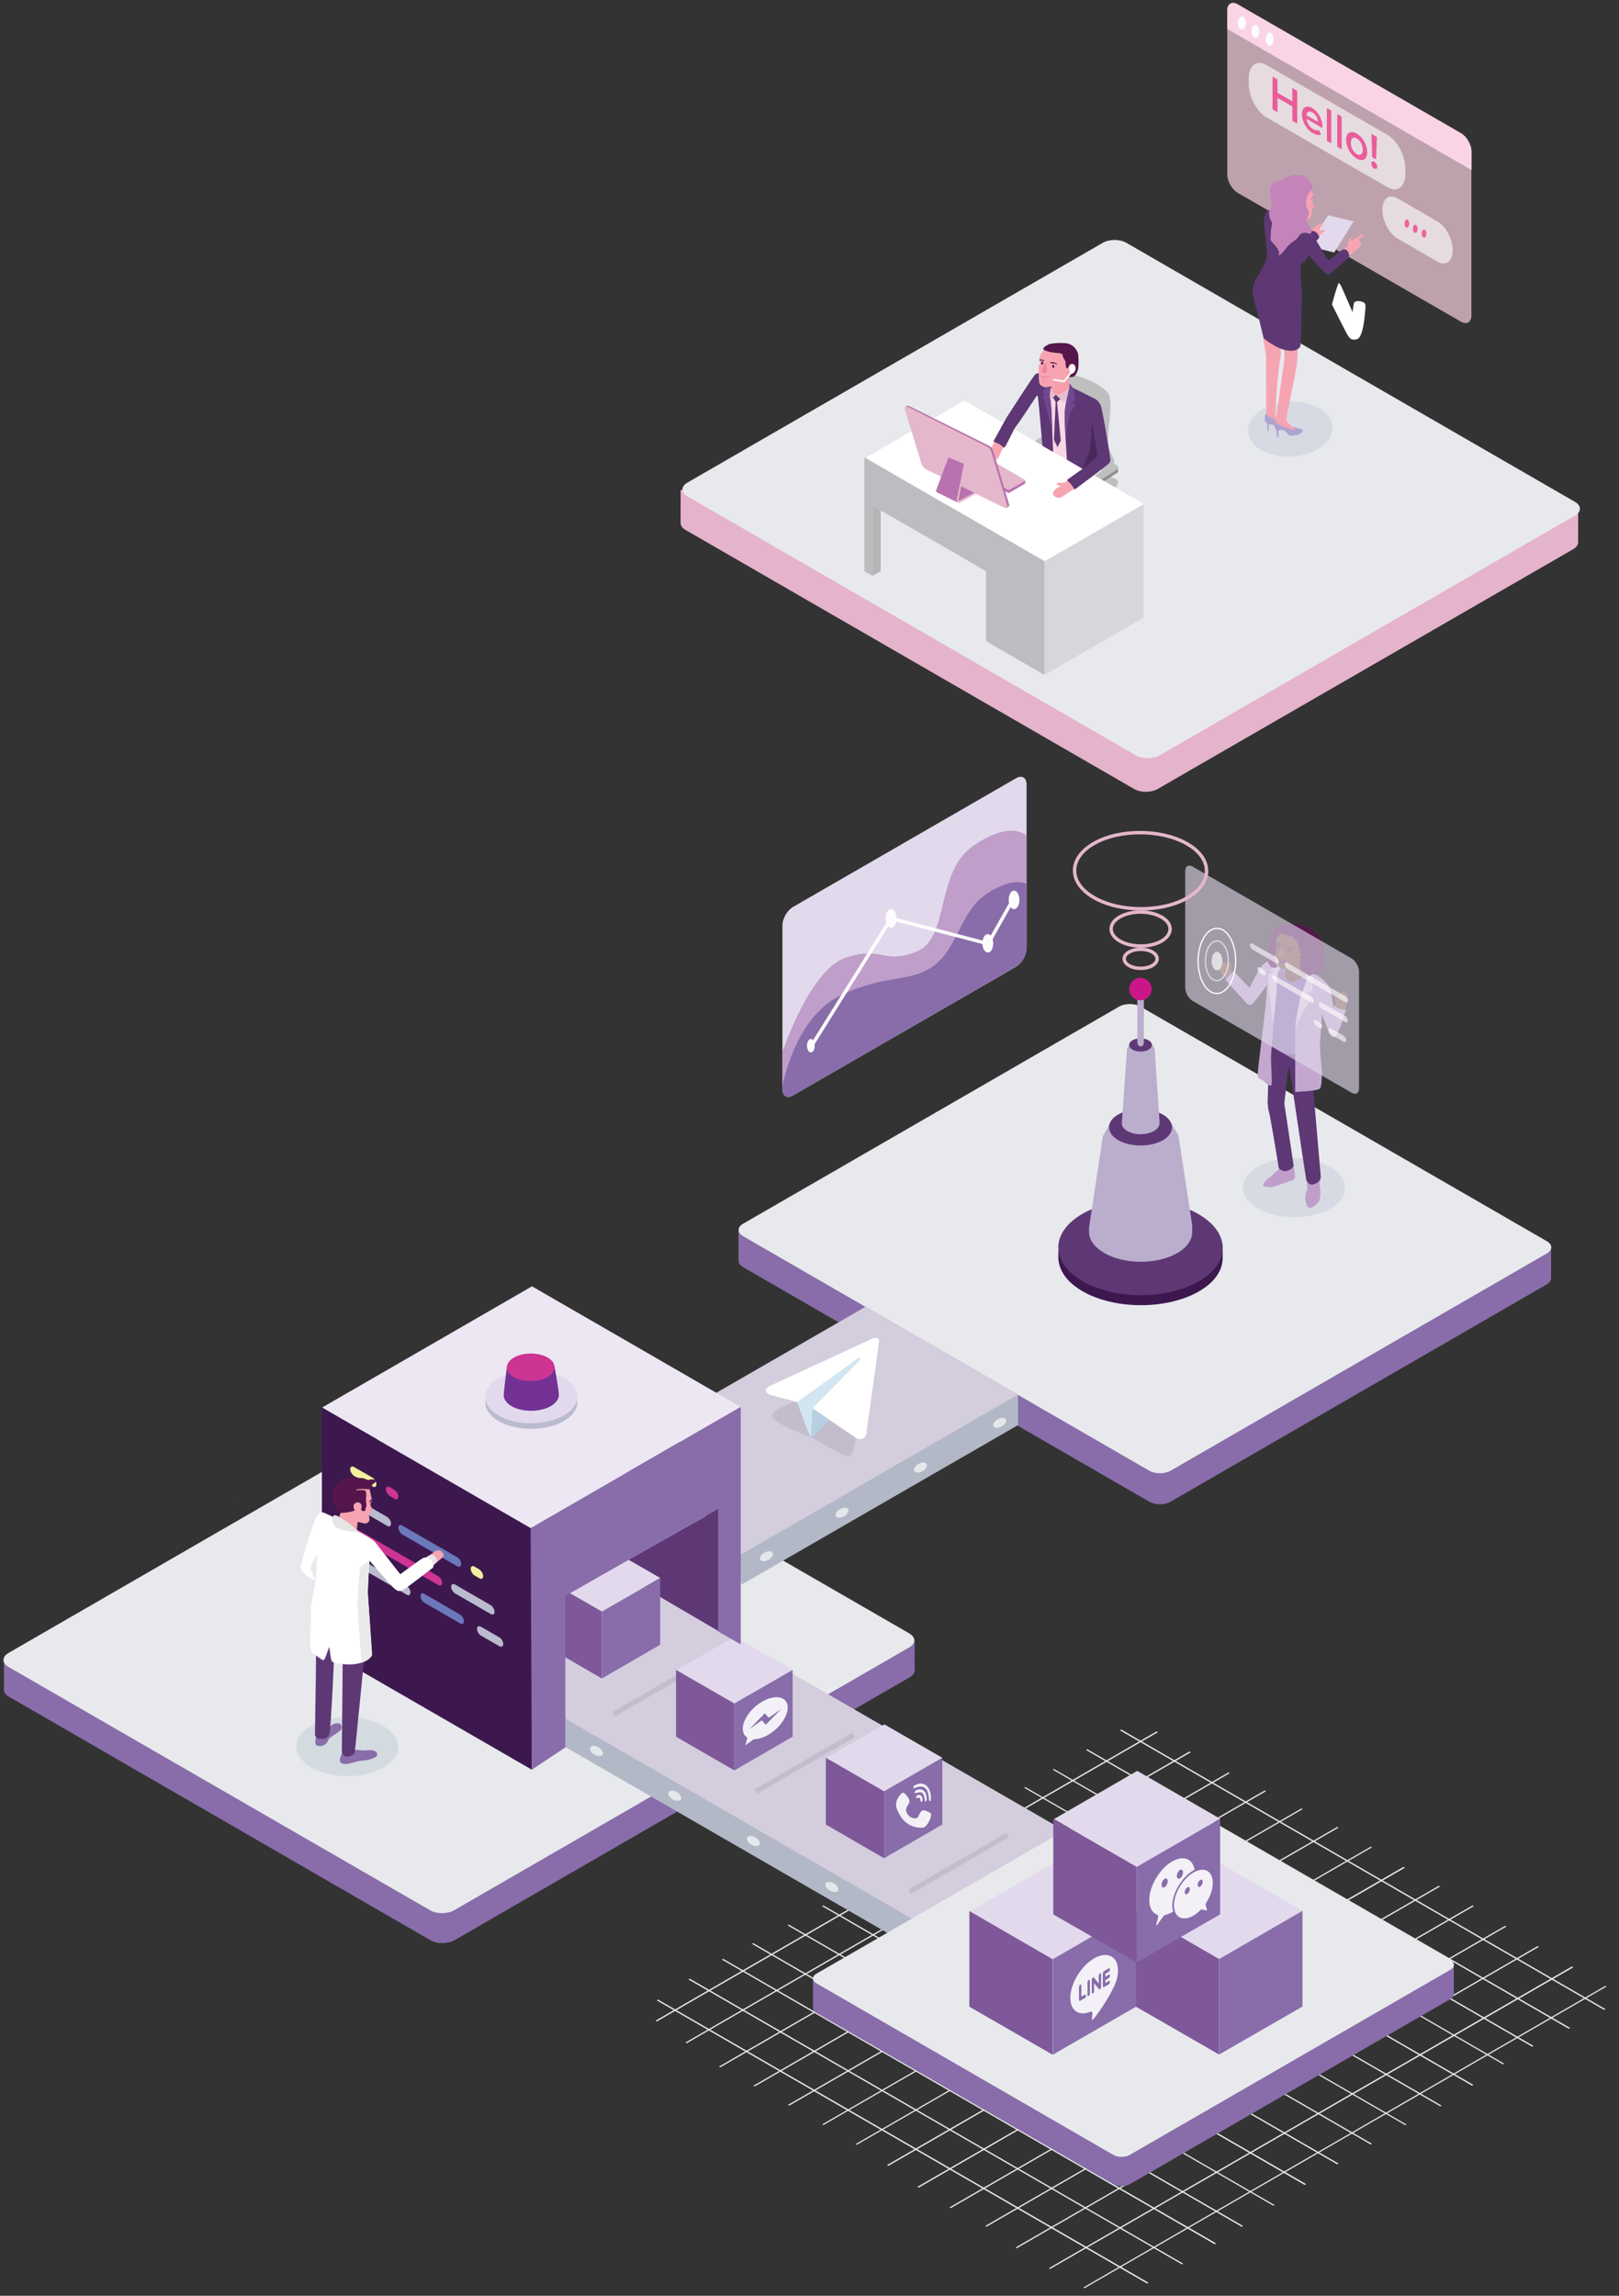 <svg xmlns="http://www.w3.org/2000/svg" viewBox="0 0 951 1348.4"><rect x="0" y="0" width="951" height="1348.4" fill="#333333" stroke="none"/><style>.st0{fill:#eaeaea}.st1{fill:#886daa}.st2{fill:#e8e9ec}.st3{fill:#b3b8c6}.st4{fill:#d4cddd}.st5{fill:#e4e8eb}.st6{opacity:.9}.st7{fill:#c2bccc}.st8{fill:#fff}.st9{fill:#d2e5f0}.st10{fill:#b6cfe3}.st11{fill:#5e3775}.st12{fill:#e2daec}.st13{fill:#7e5899}.st14{fill:none;stroke:#c2bccc;stroke-width:3;stroke-miterlimit:10}.st15{fill:#babbce}.st16{opacity:.9;fill:#fff}.st17{fill:#ede7f3}.st18{fill:#3c184f}.st19{fill:#733293}.st20{fill:#ce3493}.st21{fill:#6b78ba}.st22{fill:#f1f09c}.st23{fill:#d3dbe0}.st24{fill:#f598ab}.st25{fill:#f6a4b1}.st26{fill:#e5e5e5}.st27{fill:#69205d}.st28{fill:#54164b}.st29{fill:#d7dae2}.st30{fill:#bf9eca}.st31{fill:#7c523b}.st32{fill:#c4a7cf}.st33{fill:#e6d3e7}.st34{fill:#754e38}.st35{fill:#8c624c}.st36{fill:#692f63}.st37{opacity:.63;fill:#e2daec}.st38{opacity:.68;fill:#fdfdfe}.st39{opacity:.64}.st39,.st40{fill:none;stroke:#fdfdfe;stroke-width:.75;stroke-miterlimit:10}.st41{opacity:.59}.st42{fill:#baaecc}.st43{fill:#cb1689}.st44{fill:none;stroke:#e5b7cc;stroke-width:2;stroke-miterlimit:10}.st45{fill:#fdfdfe}.st46{fill:none;stroke:#fdfdfe;stroke-width:2;stroke-miterlimit:10}.st47{fill:#e5b3cc}.st48{opacity:.69}.st49{fill:#fad4e5}.st50{opacity:.62;fill:#fff}.st51{fill:#ed237c}.st52{opacity:.65}.st53{fill:#bfbfbf}.st54{fill:#8e8e8e}.st55{fill:#d5d7db}.st56{fill:#bcbdc1}.st57{fill:#b5b5b6}.st58{fill:#fad6e5}.st59{fill:#f69ea8}.st60{fill:#b972b0}.st61{fill:#e5b7cc}.st62{fill:#472a5b}.st63{fill:#f3829b}.st64{fill:#70488f}.st65{fill:#e5bed0}.st66{fill:none;stroke:#fdfdfe;stroke-linecap:round;stroke-miterlimit:10}.st67{fill:#afa3d0}.st68{fill:#c584b9}</style><g id="grid"><path class="st0" d="M721.6 1041l-299.3 172.8c.3.1.5.3.8.4l299.3-172.8c-.3-.2-.6-.3-.8-.4zM742.9 1051.6L442.6 1225c.3.1.5.3.8.4L743.7 1052c-.2-.1-.5-.2-.8-.4zM764.4 1062.2l-301.6 174.1c.3.1.5.3.8.4l301.7-174.2c-.3 0-.6-.2-.9-.3zM785.5 1073L483 1247.7c.2.1.5.3.7.4l302.6-174.7c-.3-.1-.5-.2-.8-.4zM805.2 1084.6l-302.6 174.7c.2.1.5.3.7.4L805.9 1085c-.2-.1-.4-.2-.7-.4zM824.4 1096.5l-303.3 175.1c.2.2.4.3.7.5L825.2 1097c-.3-.2-.5-.3-.8-.5zM845.1 1107.6l-306.2 176.8c.2.2.4.3.7.5L845.9 1108s-.1 0-.1-.1c-.3-.1-.5-.2-.7-.3zM865 1119.1l-307.3 177.4c.3.1.5.3.8.4l307.3-177.4c-.3-.1-.5-.3-.8-.4zM884.1 1131.1l-305.4 176.3c.3.1.5.3.8.4l305.4-176.3c-.3-.1-.6-.3-.8-.4zM903.2 1143l-306.6 177c.2.2.4.3.6.5L904 1143.4c-.3-.1-.5-.2-.8-.4z"/><g><path class="st0" d="M730.2 1307.4l-287.7-166.1c-.3.1-.5.3-.8.4l287.8 166.2c.2-.2.4-.4.7-.5zM748.7 1295.1l-285.3-164.7c-.3.1-.5.3-.8.4L748 1295.5c.2-.1.4-.3.7-.4zM767.2 1282.8l-283.6-163.7c-.2.1-.5.3-.8.4l283.6 163.8c.4-.2.6-.4.8-.5zM786.2 1270.7l-282.8-163.2c-.2.1-.5.3-.7.4l282.8 163.3c.2-.2.5-.3.7-.5zM805.9 1259.1L523 1095.8c-.2.1-.5.3-.7.4l282.8 163.3c.2-.1.5-.2.8-.4zM826.2 1247.8l-283.5-163.7c-.2.1-.5.3-.7.4l283.5 163.7c.2-.1.4-.2.7-.4zM846.8 1236.7l-284-164c-.3.1-.5.3-.8.4l284 164c.2-.1.5-.2.8-.4zM865.4 1224.5l-282.6-163.2c-.2.1-.5.3-.7.4L864.7 1225c.2-.2.5-.3.7-.5zM883.5 1212l-281.2-162.4c-.2.1-.5.3-.7.4l281.2 162.4c.3-.1.5-.3.7-.4z"/></g><g><path class="st0" d="M923.3 1155l-307.2 177.2c.3.1.6.2.8.4l307.2-177.1c-.2-.2-.5-.4-.8-.5zM942.9 1166.4l-306.5 177.1c.2.1.5.3.7.4l306.5-177.1c-.2-.2-.5-.3-.7-.4z"/></g><g><path class="st0" d="M674.6 1340.7l-288.1-166.3c-.2.2-.5.3-.7.5l288 166.3c.3-.2.6-.4.8-.5zM695 1329.5l-289.9-167.4c-.2.2-.5.3-.7.5l289.8 167.3c.3-.1.5-.3.8-.4zM714.3 1317.6l-289.5-167.1c-.3.1-.5.3-.8.4l289.5 167.2c.3-.2.6-.3.8-.5z"/></g><g><path class="st0" d="M900.7 1201.6L619.1 1039c-.2.1-.5.3-.7.4L900 1202.1c.2-.2.5-.3.7-.5zM922.3 1191.1l-283.6-163.7c-.3.1-.5.3-.8.4l283.5 163.7c.4-.1.6-.3.9-.4zM943 1180l-284.4-164.2c-.2.2-.5.3-.7.5l284.4 164.2c.2-.2.4-.3.7-.5z"/></g><path class="st0" d="M679.4 1016.9l-294.3 169.9c.2.2.5.3.7.5l294.3-169.9c-.2-.2-.5-.4-.7-.5zM698.7 1028.7l-296 170.9c.2.2.4.3.6.5l296.1-170.9c-.2-.2-.4-.4-.7-.5z"/></g><g id="platform_2"><path class="st1" d="M252.9 1139.6c3.8 2.2 10.1 2.2 14 0l267.5-154.5c2-1.2 3-2.8 2.9-4.3-.1-1.4 0-18 0-18l-535 11.3s.1 16.8 0 18.2c-.1 1.5.9 3.1 2.9 4.2l247.7 143.1z"/><path class="st2" d="M252.7 1122c3.8 2.2 10.1 2.2 14 0l267.5-154.5c3.8-2.2 3.8-5.9 0-8.1l-247.8-143c-3.8-2.2-10.1-2.2-14 0L4.9 970.9c-3.8 2.2-3.8 5.9 0 8.1l247.8 143z"/></g><g id="Platform_3"><path class="st1" d="M687.6 882c-3.4 2-9 2-12.5 0L436.4 744.2c-1.7-1-2.6-2.3-2.6-3.6V723l477.3 10v17.8c0 1.3-.9 2.6-2.6 3.6L687.6 882z"/><path class="st2" d="M908.6 729L669.9 591.2c-3.4-2-9-2-12.5 0l-221 127.6c-3.4 2-3.4 5.2 0 7.2l238.7 137.8c3.4 2 9 2 12.5 0l221-127.6c3.5-2 3.5-5.2 0-7.2z"/></g><g id="conveyer_belt_2"><path class="st3" d="M426.4 873.1l9.2 57.6L598 837v-18l-89.5-33.7L395 850.8z"/><path class="st4" d="M427.3 870.6l6.8 43.1 164-94.7-89.5-51.6-121.1 69.8z"/><path class="st5" d="M498 888.5c-.9 1.6-3.3 2.9-5.1 2.9-1.9 0-2.7-1.3-1.7-3 .9-1.6 3.3-2.9 5.1-2.9 1.8 0 2.6 1.3 1.7 3zM544.1 862c-.9 1.6-3.3 2.9-5.1 2.9-1.9 0-2.7-1.3-1.7-3 .9-1.6 3.3-2.9 5.1-2.9s2.6 1.3 1.7 3zM590.6 835.7c-.9 1.6-3.3 2.9-5.1 2.9-1.9 0-2.7-1.3-1.7-3 .9-1.6 3.3-2.9 5.1-2.9 1.9 0 2.6 1.3 1.7 3z"/><path class="st7" d="M498 855.4c-3.6-.3-21.1-11.1-21.1-11.1s-24.1-8.3-23.5-13.3c.6-5 49.1-21.3 49.1-21.3s3.3 46.4-4.5 45.7z"/><path class="st8" d="M516.4 787.8l-7.6 54.8s-1.3 3.8-5.5 2.3l-25.9-17.6-9.3-3.8-15.5-4.2s-2.4-.7-2.7-2.5c-.3-1.8 2.5-2.9 2.5-2.9l59-27.2c-.1-.1 4.8-2.5 5 1.1z"/><path class="st9" d="M476.5 843.9s-.7 0-1.8-2.8-6.5-17.6-6.5-17.6l35.1-25.3s2-1.4 2-.1c0 0 .4.2-.7 1.3s-27.1 27.5-27.1 27.5"/><path class="st10" d="M487.3 834l-9.3 9.5s-.7.6-1.6.3l.9-16.7"/></g><g id="Layer_20"><path class="st3" d="M548.8 1144c-3.4 2-9 2-12.5 0L278.6 995.2c-1.7-1-2.6-2.3-2.6-3.6v-13.7l352.4 104.3s-.1 12.3 0 13.5c.1 1.4-.8 2.8-2.6 3.8l-77 44.5z"/><path class="st4" d="M548.8 1127.3c-3.4 2-9 2-12.5 0L278.6 978.5c-3.4-2-3.4-5.2 0-7.2l77-44.5c3.4-2 9-2 12.5 0l257.8 148.8c3.4 2 3.4 5.2 0 7.2l-77.1 44.5z"/><path class="st11" d="M422.2 958.1l.1-72-62.7 35.4z"/><path class="st12" d="M353.6 946.5l34.2-19.7-34-19.6-34.2 19.7z"/><path class="st13" d="M319.3 966l34.2 19.8v-39.3l-34.2-19.7z"/><path class="st1" d="M353.6 946.5l34.2-19.7V966l-34.2 19.8z"/><path class="st14" d="M360.5 1006.8l57.6-33.3"/><path class="st12" d="M519.3 1052.1l34.2-19.7-34-19.6-34.2 19.7z"/><path class="st13" d="M485.1 1071.6l34.2 19.8v-39.3l-34.2-19.7z"/><path class="st1" d="M519.3 1052.1l34.2-19.7v39.2l-34.2 19.8z"/><path class="st12" d="M431.4 1000.5l34.2-19.7-34-19.6-34.2 19.7z"/><path class="st13" d="M397.1 1020l34.2 19.8v-39.3l-34.2-19.7z"/><path class="st1" d="M431.4 1000.5l34.2-19.7v39.2l-34.2 19.8z"/><path class="st14" d="M443.9 1052.2l57.6-33.2M534.3 1111.1l57.5-33.2"/><path class="st5" d="M352.1 1031.4c-1.9 0-4.2-1.3-5.1-3-.9-1.6-.2-3 1.7-3s4.2 1.3 5.1 3c.9 1.7.1 3-1.7 3zM398.1 1057.7c-1.9 0-4.2-1.3-5.1-3-.9-1.6-.2-3 1.7-3s4.2 1.3 5.1 3 .2 3-1.7 3zM444.2 1084.3c-1.9 0-4.2-1.3-5.1-3-.9-1.6-.2-3 1.7-3s4.2 1.3 5.1 3 .2 3-1.7 3zM490.3 1111.3c-1.9 0-4.2-1.3-5.1-3-.9-1.6-.2-3 1.7-3s4.2 1.3 5.1 3c.9 1.6.2 3-1.7 3z"/><g class="st6"><path class="st8" d="M545.4 1064.2c-.6-.3-1.3-.5-2-.8-1.3-.5-2.6.1-3.6 2.7-.6 1.5-1.4 2-2.2 1.9-2.3-.1-4-1.2-5.1-3.6-.5-1.1-.4-2.3.6-3.9.6-.8 1.1-1.8 1.1-2.9-.1-1.4-2.7-4.7-3.7-4.7-.4 0-.9.3-1.3.8-2.4 2.5-3.5 5.8-2.5 8.4 2.9 7.8 8 11.5 15 11.4.4 0 .8-.2 1.1-.2 1.6-.9 3.5-4 4-6.4.6-2.1-.5-2.2-1.4-2.7zm-7.8-14.2c5.1-1.9 7.5 0 8.1 6.5.1.6-.1 1.7.6 1.3.7-.4.5-1.2.5-1.9.1-6.5-4.2-10.1-9.1-7.5-.4.3-1.1.3-1.2 1.5 0 .8.7.3 1.1.1z"/><path class="st8" d="M538.6 1051.3c-.5.2-1.1.3-1.3 1.3-.1 1 .6.5 1.1.4 3.2-.9 4.3 0 4.8 3.9.1.6-.1 1.6.7 1 .6-.5.4-1.1.4-1.6 0-4.1-2.6-6.3-5.7-5z"/><path class="st8" d="M538.9 1054.4c-.3.2-.7.4-.8 1-.2.8.2.8.6.6 1.3-.5 2 .2 2.1 1.8 0 .4.3.7.6.5.5-.3.5-.9.5-1.5 0-1.9-1.6-3.2-3-2.4z"/></g><g id="Facebook_Messenger_1_" class="st6"><path class="st8" d="M452.7 997.3c-7.1 1.9-14.2 8.7-16 15.3-1 3.7 0 6.6 2.3 8l-1.2 4.5 5-3.6c1.1 0 2.3-.1 3.5-.5 7.1-1.9 14.2-8.7 16-15.3 1.8-6.5-2.5-10.3-9.6-8.4zm-2.9 15.7l-2.3-2.6-7.3 5.2 9-9.3 2.4 2.6 7.2-5.1-9 9.2z"/></g></g><g id="Layer_1"><path class="st1" d="M653.9 1282.8c2.7 1.6 7.1 1.6 9.8 0L852 1174.1c1.4-.8 2.1-1.9 2-3-.1-1 0-17.2 0-17.2l-376.5 8.2s.1 16.1 0 17.1c-.1 1.1.6 2.2 2 3l174.4 100.6z"/><path class="st2" d="M653.9 1265.6c2.7 1.6 7.1 1.6 9.8 0L852 1156.9c2.7-1.6 2.7-4.1 0-5.7l-174.3-100.7c-2.7-1.6-7.1-1.6-9.8 0l-188.3 108.7c-2.7 1.6-2.7 4.1 0 5.7l174.3 100.7z"/><path class="st12" d="M716.1 1150.6l49-28.3-48.7-28.1-48.9 28.3z"/><path class="st13" d="M667.1 1178.5l49 28.2v-56.1l-49-28.3z"/><path class="st1" d="M716.1 1150.6l49-28.3v56.2l-49 28.2z"/><path class="st12" d="M618.4 1150.7l48.9-28.3-48.6-28.1-49 28.3z"/><path class="st13" d="M569.4 1178.6l48.9 28.2v-56.1l-48.9-28.3z"/><path class="st1" d="M618.4 1150.7l48.9-28.3v56.2l-48.9 28.2z"/><g><path class="st12" d="M667.7 1096.5l49-28.3-48.7-28.1-48.9 28.3z"/><path class="st13" d="M618.7 1124.4l49 28.2v-56.1l-49-28.3z"/><path class="st1" d="M667.7 1096.5l49-28.3v56.2l-49 28.2z"/></g><path class="st15" d="M138.5 882.3s-.1 0 0 0c-.1-.1-.2 0-.2 0 0 .1 0 .1.2 0-.1.1 0 .1 0 0z"/><path class="st5" d="M453.6 914.1c-.9 1.6-3.3 2.9-5.1 2.9-1.9 0-2.7-1.3-1.7-3 .9-1.6 3.3-2.9 5.1-2.9 1.9.1 2.7 1.4 1.7 3z"/><g class="st6"><path class="st8" d="M656.7 1157.3c0-8.3-6.3-11.5-14-7.1-7.7 4.5-14 14.9-14 23.2 0 7.5 5 10.9 11.7 8.2.5-.1 1.1-.2 1.2.2.1.4.1 1.2 0 1.7 0 0-.2 1.4-.2 1.7-.1.5-.3 2 1.2.3s8.1-11 11-17.2c2.2-4.1 3.1-7.6 3.1-11zm-19.4 16.2l-2.8 1.6c-.4.2-.7 0-.7-.6v-7.4c0-.5.3-1.2.7-1.4.4-.2.7 0 .7.6v6.4l2-1.2c.4-.2.7 0 .7.6.1.6-.2 1.2-.6 1.4zm2.9-2.6c0 .5-.3 1.2-.7 1.4-.4.2-.7 0-.7-.6v-7.4c0-.5.3-1.2.7-1.4.4-.2.7 0 .7.6v7.4zm6.6-3.9c0 .4-.2.9-.5 1.2-.1.1-.2.1-.2.2-.2.1-.4.1-.6-.1l-2.8-3.5v4.6c0 .5-.3 1.2-.7 1.4-.4.2-.7 0-.7-.6v-7.4c0-.4.2-.9.5-1.2.1-.1.2-.1.2-.2.2-.1.4-.1.6.1l2.8 3.5v-4.6c0-.5.3-1.2.7-1.4.4-.2.7 0 .7.6v7.4zm4.5-7.2c.4-.2.7 0 .7.6 0 .5-.3 1.2-.7 1.4l-2 1.2v1.7l2-1.2c.4-.2.7 0 .7.6 0 .5-.3 1.2-.7 1.4l-2.8 1.6c-.4.2-.7 0-.7-.6v-7.4c0-.5.3-1.2.7-1.4l2.8-1.6c.4-.2.7 0 .7.6 0 .5-.3 1.2-.7 1.4l-2 1.2v1.7l2-1.2z"/></g><path class="st16" d="M701.7 1098.1c-1.1-6.4-6.6-8.6-13.2-4.8-7.4 4.3-13.4 14.5-13.4 22.7 0 4.6 1.9 7.7 4.9 8.7.8.3-.2 3.4-.8 5.4-.4 1.2.7.3.7.3s3.6-5.4 4.2-5.6c1.4-.3 2.9-.8 4.4-1.7.2-.1.4-.2.6-.4-.3-1-.5-2.1-.5-3.4 0-7.5 5.6-16.8 12.5-20.8l.6-.3v-.1zm-.7 1.7c-6.3 3.7-11.4 12.3-11.4 19.3s5.1 9.7 11.4 6c1.6-.9 3-2.1 4.4-3.5.3-.3 2.8.4 2.8.4s1.1.5.6-1c-.4-1.2-.8-2.7-.5-3.1 2.5-3.8 4.1-8.1 4.1-12 0-7.1-5.1-9.8-11.4-6.1zm4 8.3c-.8.5-1.5 0-1.5-1.1s.7-2.3 1.5-2.8 1.5 0 1.5 1.1c-.1 1-.7 2.3-1.5 2.8zm-7.6 4.3c-.8.5-1.5 0-1.5-1.1s.7-2.3 1.5-2.8 1.5 0 1.5 1.1-.7 2.4-1.5 2.8zm-4.3-9.2c-1 .6-1.8 0-1.8-1.4s.8-2.9 1.8-3.5c1-.6 1.8 0 1.8 1.4s-.8 2.9-1.8 3.5zm-9 5.2c-1 .6-1.8 0-1.8-1.4s.8-2.9 1.8-3.5c1-.6 1.8 0 1.8 1.4s-.8 2.9-1.8 3.5z"/></g><g id="Cube"><path class="st17" d="M311.7 897.5l123.4-71.2-122.6-70.8-123.3 71.2z"/><path class="st18" d="M189.1 968.2l123.3 71.2V897.9l-123.3-71.2z"/><path class="st1" d="M311.7 897.5l123.4-71.2v139.5l-13.3-7.6v-71.9l-89.7 51v89l-19.7 13.1z"/><path class="st15" d="M292.9 834.7c10.5 6.1 27.7 6 38.3-.1 5.1-2.9 7.7-6.8 7.9-10.6v-2.6l-54-1.4v3.7c-.1 4 2.6 8 7.8 11z"/><path class="st12" d="M292.9 831.4c10.5 6.1 27.7 6 38.3-.1 10.6-6.1 10.6-16 .1-22.1-10.5-6.1-27.7-6-38.3.1-10.6 6.1-10.6 16-.1 22.1z"/><path class="st19" d="M300.5 825.9c6.3 3.6 16.6 3.6 23 0 3.1-1.8 4.7-4.1 4.8-6.5.1-2.5-2.6-16.9-2.6-16.9h-27.9s-1.9 14.4-1.9 16.8v.4c.1 2.3 1.7 4.5 4.6 6.2z"/><path class="st20" d="M301.8 808.8c5.4 3.1 14.4 3.1 19.8 0 5.5-3.2 5.5-8.3.1-11.5-5.4-3.1-14.4-3.1-19.8 0-5.5 3.2-5.6 8.4-.1 11.5z"/><g><path class="st15" d="M241.1 935.3c0-1.4-1-3.1-2.2-3.9l-32.5-18.8c-1.2-.7-2.2-.1-2.2 1.3 0 1.4 1 3.1 2.2 3.9l32.5 18.8c1.1.7 2.2.2 2.2-1.3z"/><path class="st21" d="M270.9 918.6c0-1.4-1-3.1-2.2-3.9L236.2 896c-1.2-.7-2.2-.1-2.2 1.3 0 1.4 1 3.1 2.2 3.9l32.5 18.8c1.2.6 2.2 0 2.2-1.4z"/><path class="st20" d="M259.7 929.7c0-1.4-1-3.2-2.2-3.9l-51.1-29.5c-1.2-.7-2.2-.1-2.2 1.3 0 1.4 1 3.2 2.2 3.9l51.1 29.5c1.2.7 2.2.1 2.2-1.3z"/><path class="st21" d="M272.5 952.2c0-1.4-1-3.1-2.2-3.9l-21.1-12.2c-1.2-.7-2.2-.1-2.2 1.3 0 1.4 1 3.1 2.2 3.9l21.1 12.2c1.2.7 2.2.1 2.2-1.3z"/><path class="st15" d="M229.7 894.9c0-1.4-1-3.1-2.2-3.9l-21.1-12.2c-1.2-.7-2.2-.1-2.2 1.3 0 1.4 1 3.1 2.2 3.9l21.1 12.2c1.2.7 2.2.1 2.2-1.3zM290.5 946.7c0-1.4-1-3.1-2.2-3.9l-21.1-12.2c-1.2-.7-2.2-.1-2.2 1.3 0 1.4 1 3.1 2.2 3.9l21.1 12.2c1.2.7 2.2.1 2.2-1.3zM295.6 965.6c0-1.4-1-3.1-2.2-3.9l-11-6.3c-1.2-.7-2.2-.1-2.2 1.3 0 1.4 1 3.1 2.2 3.9l11 6.3c1.2.7 2.2.1 2.2-1.3z"/><path class="st22" d="M283.8 925.7c0-1.4-1-3.1-2.2-3.9l-2.9-1.7c-1.2-.7-2.2-.1-2.2 1.3 0 1.4 1 3.1 2.2 3.9l2.9 1.7c1.2.7 2.2.1 2.2-1.3zM221.1 871.8c0-1.4-1-3.1-2.2-3.9l-11-6.3c-1.2-.7-2.2-.1-2.2 1.3 0 1.4 1 3.1 2.2 3.9l11 6.3c1.2.7 2.2.1 2.2-1.3z"/><path class="st20" d="M234 879c0-1.4-1-3.1-2.2-3.9l-2.9-1.7c-1.2-.7-2.2-.1-2.2 1.3 0 1.4 1 3.1 2.2 3.9l2.9 1.7c1.2.7 2.2.2 2.2-1.3z"/></g></g><g id="code_man"><path class="st23" d="M225.3 1038.2c-11.6 6.7-30.7 6.7-42.4-.1s-11.8-17.8-.1-24.5c11.6-6.7 30.7-6.7 42.4.1 11.6 6.8 11.7 17.8.1 24.5z"/><path class="st1" d="M185.9 1019.6c.1 0-.4.5-.5 1.3-.2.7-.3 2.6-.1 3.2.2.6.3 1.2 2.1 1.4 1.8.2 3.7-.8 4.5-1.8.8-1 1-2.5 2.2-3.3 1.1-.8 3.9-2.4 4.9-3.3 1-.9 2.3-1.7 1.3-3.9-1-2.2-4.8-.4-4.8-.4l-2.9 1.9-2 5-4.7-.1zM201 1029.3s-1.8 4-1.2 5.3c.6 1.2 1.6 1.5 3.4 1.5 1.8 0 5.8-1.4 7.7-1.8s4.3-.2 6.8-1.1c2.5-.8 4.3-1.6 3.8-3.3s-2.9-2.2-6.2-1.9-4.1-.3-7.2-.2c-3.1.1-2.6 2.2-2.6 2.2"/><path class="st24" d="M214.1 886.1c-.3.7.2 1.2.7 1.3.5.1 2.5.2 3.1.1.6-.2.8-.5.7-1-.1-.4-1.3-3.4-1.7-4.8 0 0-.4-2.8-.8-2.2-.3.5-2 6.6-2 6.6z"/><path class="st25" d="M200.1 888.4l-.9 2.4 10.3 8.3.6-5.2s-.3-.1 1.1.2 2.2.6 3.2.7 2.8-1 2.6-2.5-.3-2.5-.1-2.9.7-1.8.6-3.6c0-1-.3-1.7.2-2.9 0-.6.9-.9.8-1.7s-1.8-8.3-1.8-8.3l-9 .5.1 7.5-1.2 4.8-6.5 2.7z"/><path class="st11" d="M184.4 943.3s.6 4.6 1.2 6-.6 69-.6 69.4c0 .4.4 2.5 3.4 2.6s4.2-.8 5.1-2.8c.9-2 3.2-54.8 3.2-54.8l4.7 1.9s-.6 61.7-.6 62.6c-.1 1.1.8 3.6 3.2 3.5s4.2-1.4 4.4-2.5c.2-1.1 7.4-74.4 7.4-74.4l-31.4-11.5z"/><path class="st25" d="M252.5 913.4s2-1.7 3.3-2.4c1.3-.7 2.3-.6 3.4.1 1.2.7 1.7 2.6 1.1 3.3s-4.3 3.7-4.3 3.7l-3.5-4.7z"/><path class="st26" d="M249.7 915s1.7-1.1 2.4-1.5c.7-.4 2.8-.7 3.8 1 1.1 1.7.8 2.9.4 3.3-.4.4-2.5 2.2-2.5 2.2l-4.1-5z"/><path class="st8" d="M186.3 912.8s-.5 12.9-.7 14.6c-.2 1.8-2.7 13.8-2.9 16.2s-.3 20-.5 22.9c-.1 1.8.7 3.8 1.3 4.3.4.4 3.8 2.7 5.6 4 .7.5 1.4.2 1.7-.6.4-.8 2.6-7 2.6-7s.8 6.1 1.1 7.4.9 1.7 1.9 1.9c2.5.6 7.1 1.5 12 .9s9.4-3.2 9.8-5.3c.4-2-.2-6.8-.2-6.8s-1.8-27-1.9-29c-.2-2 .9-19.7.9-19.7s13.4 15.5 14.4 16.2c1 .7 2.4 2.8 5.7.8s15.8-11.9 16.8-12.5 1.2-2.8-.8-4.8-3.9-1.7-5-1c-1.2.7-13 9.3-13 9.3s-13.5-17.2-14.8-18.9c-1.3-1.7-9.3-6-9.3-6s-10.8-1.5-12.8-2.7c-2-1.2-2.8-6.2-2.8-6.2l-5-2.3s-2.7-1.3-4.7 2.6c-2 4-8.6 26.1-9.2 29.1-.6 3 6.3 7.6 9.4 7.8 3 .2 4.2-.5 4.7-3s-5.8-6.2-5.8-6.2l1.5-6z"/><path class="st26" d="M205.7 895.2s-3.4-2.5-4.6-3.2-3.1-1.8-3.6-1.9c-.5-.1-1.4-.6-2.1.9-.7 1.5.2 4.8 2.2 6.1 2.8 2 7.6 2.1 9.6 2.4s4.1.6 4.1.6l-5.6-4.9z"/><path class="st27" d="M218.4 880.6c-.9.2-.8.3-1.3 1-.4.6-.2 1 .4.6.5-.3.8-.6 1.1-.7.3-.2.4-1-.2-.9z"/><path class="st28" d="M210.6 868c-1.1-.4-2.2-.5-3.3-.2-.6.2-1.1.4-1.7.3-.5 0-.9-.3-1.4-.1-.2.1-.3.2-.4.3-.8.6-2.1-.1-2.9.5-.3.2-.4.6-.7.9-.8.8-2.4.5-2.8 1.5-.2.5 0 1.1-.2 1.6-.2.3-.5.5-.8.8-.6.6-.7 1.5-.9 2.4-.2 1.7-.4 3.4 0 5.1.2 1.1.7 2 1.2 3 .6 1.1 1.1 2.3 1.7 3.4.1.3.3.6.6.8.4.3 1 .3 1.5.3 2.5-.1 5-.5 7.3-1.2.2 0 .3-.1.4-.2.2-.3 0-.7-.2-1-.5-.9-.5-2 .1-2.8s1.7-1.2 2.7-.9c1 .3 1.7 1.3 1.6 2.3 0 .5-.2.9-.2 1.4 0 .5.1 1 .6 1.2.2.1.4.1.7.1.3 0 .6 0 .9-.2.3-.1.5-.5.4-.7 0-.2-.2-.3-.2-.4-.1-.3.1-.5.3-.7.6-1 .2-2.4.1-3.6-.2-1.9.4-3.8-.1-5.7-.1-.3-.2-.5-.4-.7-.2-.2-.5-.2-.8-.3-1.5-.1-3.1-.1-4.6.2.1-.5.6-.6 1.1-.7 1.6-.2 3.1-.3 4.7-.1 1.1.1 2.2.2 3.2-.3.5-.3 1-1 .6-1.5-.1-.2-.3-.3-.3-.5s.2-.4.4-.5c.8-.5 1.8-1 2-2 0-.2.1-.3 0-.4-.1-.1-.2-.2-.4-.2-.8-.2-1.6-.4-2.4-.3-.7.1-1.3.4-1.9.3-.5-.1-.9-.3-1.4-.5-1-.5-2.1-.7-3.1-.6l-1-.1z"/><path class="st0" d="M217 916.6l-5.6 3.9s-1.2 14-1.4 19.6 2.4 36.5 2.4 36.5 2.7-.8 4.5-2.4 1.7-2.3 1.7-2.3-2.2-32-2.5-35.2.9-20 .9-20.1zM186.5 912.7s-4.3 5.9-4 8.2c.3 2.3 3 7.4 3 7.2s.6-8.6.6-8.6l-1.2-.7 1.6-6.1z"/></g><g id="Layer_21"><path class="st29" d="M781.3 709.9c-11.6 6.7-30.7 6.7-42.4-.1s-11.8-17.8-.1-24.5c11.6-6.7 30.7-6.7 42.4.1 11.6 6.7 11.7 17.8.1 24.5z"/><path class="st30" d="M759.7 684.4s.8 3.6.9 5.1.1 3.1-1.2 3.6c-.7.3-3.9 1.3-5.8 2s-5.5 2.1-6.9 2.1-5 .2-4.7-1.4c.3-1.5 2.8-3.5 4.4-4.8 1.6-1.3 3.7-3.6 5-4.3 1.4-.7 8.3-2.3 8.3-2.3zM767.7 693.6s.2 4.8.1 5.2-1.2 2.9-1.1 5.6c.1 1.2.8 5 2.8 5 2 0 4.8-2.8 5.5-4.4 1.1-3.7.3-7.6.2-8.3s.1-3.9.1-3.9"/><path class="st31" d="M726.8 573.4l-3.9-3.7s.4-3.9-.3-4.2c-.7-.3-1-.1-1.2.3-.2.4-.4 1.1-.4 1.1s-1.2-1.5-1.7-1.7c-.5-.3-4-3.2-4.4-3.2-.5 0-.7.2-.6.7 0 .5 2.9 2.8 2.9 2.8s-1.5.9-1.7 1.6c-.3.7-.1 2 .2 2.6s7.3 8 7.3 8l3.8-4.3z"/><path class="st32" d="M746.4 564.3c-.2 0-2.8.2-5.2 3-2.4 2.8-7.2 12.9-7.2 12.9l-9.4-9.8-4.8 5.1L732 589s1 1.6 2.8 1.1c1.8-.5 10-12.4 10-12.4l1.6-13.4z"/><path class="st11" d="M745.8 610.5l-1.2 36.8s.2 4.1.8 5.8c.7 1.8 5.8 33.1 5.8 33.1s2.2 2.4 5.2 1.4 3.5-3 3.5-3l-5.5-36.5 2.4-21 .6.1s9.7 65.2 9.9 65.8c.2.5 1.6 3.6 4.6 2.5 1.7-.6 2.7-1.5 3.3-2.3.7-.6.6-2.3.6-2.3l-5.2-60.5.5-10s-5.2-.4-11.5-2.3-13.8-7.6-13.8-7.6z"/><path class="st1" d="M746.5 613.9s5 4.4 9.9 5.1 8-.4 8-.4 5.2-45.9 4.3-47.2-2.3-2.5-2.3-2.5l-9.1 6.2s-.8-7.7-1.1-7.7-6.1-1-6.1-1l-3.6 47.5z"/><path class="st32" d="M760.8 602.9v38.4s13.5-.4 14.7-2.1c.9-1.2 1-8.9 1-8.9s-1.1-13.4-1.2-16.1c0-2.7 1.3-18.5 1.2-18.4-.1 0-.2-5.4-.1-5.6s-1.1-8 2.6-12.9c-2.5-3-10.8-8.4-10.8-8.4s-.4 12.6-2 16.4-5.4 17.6-5.4 17.6zM751.7 564.3c-.9 2-1.9 4.1-2.8 6.1-.5 1.2-1.1 2.3-1.4 3.5-.4 1.6-.4 3.2-.3 4.9.2 6.5 1.1 13.1.9 19.5-.2 7.8-1.5 18.6-1.5 23.1 0 4.6.8 14.2.2 16.3-2.7-.3-3.3-2.3-5.6-3.4s-2-1.5-2.4-2.8c-.3-1.8 3.5-30 4.7-41.4.9-8.9.4-18 2.9-26.6.2-.6.4-1.3.9-1.8.8-.8 2.2-.8 3.3-.5 1.1.3 2.2.9 3.3 1.1l-2.2 2z"/><path class="st33" d="M767.9 567.6c.7.7 2.5 2.8 3.1 5.2s-.2 9.2-.4 9.3-3.6 1.1-3.6 1.1l4 2.1s-4.6 7.6-5.4 8.8c-.9 1.1-2.1 3.9-4.6 10-.7-2.2 2.3-15.6 2.7-17.5s2.6-7.4 3.6-10.5 0-6.2-.3-6.7-1.1-1.5-1.8-1.9-.9-2.2-.9-2.2c1.1.6 2.9 1.6 3.6 2.3zM750 565c-.1 0-3.8 4.8-3.8 4.8l2.2 1-3.2 1.2s.2 9 .4 11.1 2.3 18.2 2.3 18.2 1.9-16.6 2-18.5.2-10.3.6-11.3 1.8-2.9 1.8-2.9L750 565z"/><path class="st34" d="M757.4 576.2c1.7.6 3.6.2 5.2-.6s2.9-2.1 3.9-3.6c.2-.3.4-.6.4-1 .1-.8-.1-1.8-.7-2.4-.6-.6-1.2-1.1-1.5-1.9-.6-1.2-.6-2.5-1-3.8-1 0-1.9.5-2.8 1-1.7.9-4.2 1.7-5 3.7-.3.8-.4 1.7-.7 2.6-.4 1.2-1 2.3-.5 3.6.6 1.1 1.5 1.8 2.7 2.4z"/><path class="st31" d="M749.5 554.5c.1.7.3 1.3.2 2 0 .6-.2 1.1-.3 1.7-.2 1-.1 2-.1 3 0 2-.1 4.1 1.1 5.7.4.5.8.9 1.3 1.3.3.3.6.5 1 .7.3.1.7.1 1 .1 2.6 0 5.1-.7 7.5-1.6.9-.3 1.7-.6 2.5-1.2.7-.5 1.4-1.2 1.6-2.1.2-.8.1-1.6.2-2.4.1-1 .6-1.9.7-2.9.1-.6 0-1.3 0-1.9-.1-1.7-.3-3.5-1.4-4.8-.8-1-2-1.7-3.2-2.2-1.5-.7-3.1-1.2-4.8-1.5-1.4-.3-3.5-.8-4.8 0-1.2.8-2 2.3-2.4 3.7-.2.7-.2 1.5-.1 2.4z"/><path class="st28" d="M755.3 549.3c.5 0 1-.2 1.4-.3-.2.5.4 1.1.9 1.1.6.1 1.1-.1 1.7-.1.1 0 .3 0 .4.1.1.2 0 .3-.1.5-.2.6.7 1 1.3 1s1.5.5 1.3 1.1c-.1.2-.4.4-.3.7 0 .5 1 .4 1.2.8.4.7-1.1 1.5-.6 2 .2.2.5.1.6.3.3.4-.4.9-.4 1.3 0 .5.8.6 1.3.5.5.4-.8 1.1-.5 1.7.2.3.6.3.8.5.5.6-1.3 1.5-.8 2.2.3.1.6.1.9.2.4.4 0 1-.4 1.4s-.7 1-.4 1.4l.3.3c.4.6-.9 1.3-.5 1.8.1.1.3.2.4.3.3.3.1.8-.1 1.1-.3.6-.5 1.2-.5 1.8v.3c.1.2.4.1.5.2.3.1.4.5.3.8s-.3.5-.6.8c.8.8 2.2.7 2.9-.1.1-.2.3-.4.5-.4.2-.1.5.1.7.2.7.4 1.5.7 2.2.4.6-.3.9-1.1 1.6-1 .3 0 .5.2.8.3.9.4 2.1-.4 2-1.4.6.4 1.4.3 2-.1.6-.4.9-1.1.8-1.8 0-.2-.1-.5-.1-.7.1-.3.5-.4.8-.6.9-.5 1.4-1.7 1-2.6-.1-.3-.2-.5-.3-.8 0-.3.1-.7.2-1 .2-.6.5-1.3.3-1.9-.1-.6-.8-1.2-1.4-1 .7-.6.6-2-.3-2.4.3-.5 1.1-.6 1.2-1.1.1-.6-.9-.8-1.3-1.3-.2-.3-.3-.6-.4-1-.1-.3-.4-.7-.7-.7.7 0 1.1-1 .8-1.6s-1-1-1.6-1.4c.2-.7-.1-1.5-.7-1.9-.4-.2-.8-.3-1.2-.4-.9-.4-1.6-1.2-1.7-2.2-1.4-.3-2.5-1.3-3.7-2.1-1.2-.7-2.8-1.2-4-.4-.2-.5-.5-1-.9-1.3-.4-.4-1.1-.5-1.5-.2-.2.1-.3.2-.5.3-.2 0-.4-.1-.6-.2-.4-.2-.9 0-1.2.3-.4-.8-1.5-1.1-2.2-.7-.2.1-.4.3-.7.4-.6.2-1.1-.2-1.7-.3-.7-.1-1.4.1-1.8.7-.2.2-.3.5-.5.7-.6.5-1.6.1-2.3.5-1 .6-.7 2.2-1.6 3-.5.4-1.4.7-1.2 1.3.1.2.2.3.2.4.3.6-.4 1.1-.9 1.4-.5.3-1.2.8-1 1.4.1.3.4.5.6.8.6 1.1-1.3 2.2-.9 3.4.1.3.3.5.4.9.3 1.1-1.4 2.2-.8 3.1.1.2.3.3.5.5.3.5-.1 1.2-.2 1.7-.3 1.3-.1 3.4.1 4 .2.6.9.4.9.9 0 .2-.1.3 0 .5s.3.2.4.3c1.2.4 1.9.8 3.1.4.2-.1 1-.6.9-.8-.4-.6-1-1.2-1.3-2.5-.2-1.3-.5-4.8-.2-6.7.1-.8.4-1 .4-1.8 0-.4-.2-1.8-.3-2.2-.2-1.8.3-2.9 1.2-4.5.7-1.2 2.4-.9 3.5-1.3.7.5 1.1.8 1.6.8z"/><path class="st35" d="M753.8 561.7c.1.6-.4.8-.7.8-.4 0-1.8-.3-2.2-.5-.4-.2-.5-.5-.3-.8.1-.3 2-3.8 2.5-4.8 0 0 .3-.2.5.2 0 .4.2 5.1.2 5.1z"/><path class="st27" d="M759.6 557.6c-.5-.4-.8-.6-1.2-.6-.8-.1-2.6-.1-2.5-.8.1-.4 1.7-.1 2.9.3.6.2.8.3 1.1.8.3.3.1.6-.3.3zM749.3 554.4c.4.1.6 0 .9.1.8.2 1.6.9 2 .4.2-.3-1-1-2.2-1.1-.3 0-.5 0-.7.1-.2.1-.3.5 0 .5zM757.5 559.6c.4.1.6-.2.6-.5v-.6c0-.3-.3-.7-.6-.7-.3-.1-.6.2-.6.5v.6c0 .3.3.6.6.7z"/><path class="st36" d="M749.9 563.3s.3 1.5 2 2.1c1.7.6 3.7-1 3.7-1s-2.2-.6-2.6-.6c-.4 0-.9.2-.9.2s-.4-.4-.8-.7c-.3-.2-1.4 0-1.4 0z"/><path class="st27" d="M750.8 557.1c.4.1.6-.2.6-.5v-.6c0-.3-.3-.7-.6-.7-.3-.1-.6.2-.6.5v.6c0 .3.3.6.6.7z"/><path class="st31" d="M790.2 593.3s.9-4.1 1.2-5.4c.2-1.3 1.2-3.9-1.9-5.2-3.1-1.3-4 4.3-4 4.3s-.2-1.8-.9-2-1.3.7-.9 1.7.6 2.7.5 3.2c-.1.5-.7 2.2-.6 2.2l6.6 1.2z"/><path class="st32" d="M778.9 577.1s2.5 2.1 3.2 7.3c.8 5.2 3 14.6 3 14.6l-5 6-4.6-11.9.5-14.4 2-1.1"/><path class="st32" d="M780 604.7s1 4.3 3.5 4.5c2.5.2 7.1-16.1 7.1-16.1s-5.2-.1-6.8-2.7"/></g><g id="Layer_22"><path class="st37" d="M696.2 580.2c0 2.8 2 6.3 4.4 7.7l93.3 53.9c2.4 1.4 4.4.3 4.4-2.6v-68.6c0-2.8-2-6.3-4.4-7.7L700.6 509c-2.4-1.4-4.4-.3-4.4 2.6v68.6z"/><path class="st38" d="M712.6 568.3c-1.2-2.1-1.2-5.6 0-7.7 1.2-2.1 3.2-2.1 4.5 0 1.2 2.1 1.2 5.6 0 7.7-1.3 2.1-3.3 2.1-4.5 0z"/><path class="st39" d="M710 572.6c-2.6-4.5-2.6-11.9 0-16.5 2.6-4.5 6.9-4.6 9.5-.1 2.6 4.5 2.6 11.9 0 16.5s-6.9 4.6-9.5.1z"/><path class="st40" d="M707 578c-4.3-7.4-4.3-19.6 0-27.1s11.4-7.5 15.6-.1c4.3 7.4 4.3 19.6 0 27.1-4.3 7.4-11.4 7.5-15.6.1z"/><g class="st41"><path class="st8" d="M747.2 573.8c0 .9.7 2.1 1.5 2.6l21.6 12.5c.8.5 1.5.1 1.5-.8s-.7-2.1-1.5-2.6L748.7 573c-.8-.5-1.5-.1-1.5.8zM754.7 566.4c0 .9.7 2.1 1.5 2.6l34.1 19.7c.8.5 1.5.1 1.5-.9 0-.9-.7-2.1-1.5-2.6l-34.1-19.7c-.9-.5-1.5-.1-1.5.9zM774.6 589.6c0 .9.7 2.1 1.5 2.6l14.1 8.1c.8.5 1.5.1 1.5-.9 0-.9-.7-2.1-1.5-2.6l-14.1-8.1c-.8-.4-1.5-.1-1.5.9zM734.2 555.1c0 .9.7 2.1 1.5 2.6l14.1 8.1c.8.5 1.5.1 1.5-.9 0-.9-.7-2.1-1.5-2.6l-14.1-8.1c-.9-.5-1.5-.1-1.5.9zM738.6 569c0 .9.7 2.1 1.5 2.6l1.9 1.1c.8.5 1.5.1 1.5-.8s-.7-2.1-1.5-2.6l-1.9-1.1c-.9-.5-1.5-.1-1.5.8zM780.4 605c0 .9.7 2.1 1.5 2.6l7.3 4.2c.8.5 1.5.1 1.5-.9 0-.9-.7-2.1-1.5-2.6l-7.3-4.2c-.9-.5-1.5-.1-1.5.9zM771.8 600.1c0 .9.7 2.1 1.5 2.6l1.9 1.1c.8.5 1.5.1 1.5-.8s-.7-2.1-1.5-2.6l-1.9-1.1c-.9-.5-1.5-.1-1.5.8z"/></g></g><g id="Beam"><path class="st18" d="M704.2 758.5c-18.7 10.8-49.5 10.8-68.3-.1-9.1-5.2-13.8-12.1-14.2-19-.1-1.5 0-4.7 0-4.7l96.5-2.5v6.6c0 7.3-4.7 14.4-14 19.7z"/><path class="st11" d="M704.2 752.6c-18.7 10.8-49.5 10.8-68.3-.1-18.9-10.9-19-28.6-.2-39.5 18.7-10.8 49.5-10.8 68.3.1 18.9 10.9 19 28.7.2 39.5z"/><path class="st42" d="M691.5 736c-11.8 6.8-31.1 6.8-42.9-.1-5.7-3.3-8.7-7.6-8.9-11.9v-2.9l8.1-53.7 3.9-6.9 36.5-.4 4 6.6 8.1 52.9v4.2c-.1 4.4-3 8.9-8.8 12.2z"/><path class="st11" d="M683.1 669.7c-7.2 4.1-19 4.1-26.2 0-7.2-4.2-7.3-11-.1-15.1s19-4.1 26.2 0c7.2 4.1 7.3 10.9.1 15.1z"/><path class="st42" d="M677.8 664.3c-4.3 2.5-11.3 2.5-15.6 0-2.1-1.2-3.2-2.8-3.2-4.3v-1.1l3-42.9 1.4-2.5 13.3-.2 1.5 2.4 2.9 42.6v1.5c-.1 1.7-1.2 3.3-3.3 4.5z"/><path class="st11" d="M674.7 616.5c-2.6 1.5-6.9 1.5-9.5 0-2.6-1.5-2.6-4 0-5.5s6.9-1.5 9.5 0c2.6 1.5 2.6 4 0 5.5z"/><path class="st42" d="M671.9 585.1c0-1.2-.9-2.2-1.9-2.2-1.1 0-1.9 1-1.9 2.2v27.3c0 1.2.9 2.2 1.9 2.2 1.1 0 1.9-1 1.9-2.2v-27.3z"/><circle class="st43" cx="669.9" cy="580.9" r="6.6"/><path class="st44" d="M682.3 552.7c-6.7 3.9-17.7 3.9-24.5 0-6.8-3.9-6.8-10.3-.1-14.1 6.7-3.9 17.7-3.9 24.5 0 6.8 3.8 6.8 10.2.1 14.1z"/><path class="st44" d="M697.5 527.3c-15 8.7-39.7 8.6-54.9-.1-15.1-8.7-15.2-23-.2-31.7s39.7-8.6 54.9.1c15.2 8.7 15.2 23 .2 31.7zM676.9 567.1c-3.8 2.2-9.9 2.2-13.7 0-3.8-2.2-3.8-5.8 0-7.9 3.8-2.2 9.9-2.2 13.7 0 3.7 2.1 3.7 5.7 0 7.9z"/></g><g id="Screen"><path class="st12" d="M465.8 532.7c-3.4 2-6.2 6.8-6.2 10.8v96.3c0 4 2.8 5.6 6.2 3.6l131-75.6c3.4-2 6.2-6.8 6.2-10.8v-96.3c0-4-2.8-5.6-6.2-3.6l-131 75.6z"/><path class="st30" d="M571.8 496.7c-22.6 15.4-13.8 54.3-33.4 62.2-19.6 7.8-20-3.5-41.4 3.5-21.4 6.9-37.5 55.7-37.5 55.7v21.4L603 554.8v-63.9s-8.6-9.7-31.2 5.8z"/><path class="st1" d="M603 519.1s-7.9-4.6-23.6 6c-15.7 10.6-16.8 32.2-31.3 42.4-14.5 10.1-26.7 4.1-54.1 17-27.4 12.9-34.5 53.9-34.5 53.9s-.4 4.1 1.7 5.4c2 1.4 5.3-.8 5.3-.8s130.4-75.3 131.5-76c1.1-.7 2.6-2.5 4-5.5 1.1-2.3 1-6 1-6v-36.4z"/><path class="st45" d="M521.2 543.2c-1.2-2.1-1.2-5.6 0-7.7 1.2-2.1 3.2-2.1 4.5 0 1.2 2.1 1.2 5.6 0 7.7-1.2 2.2-3.2 2.2-4.5 0z"/><path class="st46" d="M476.3 614.9l47.2-75.5 56.9 14.9 14.2-25.2"/><path class="st45" d="M474.7 617c-.9-1.5-.9-4.1 0-5.6s2.3-1.6 3.2 0c.9 1.5.9 4.1 0 5.6s-2.4 1.5-3.2 0zM578 557.9c-1.2-2.1-1.2-5.6 0-7.7 1.2-2.1 3.2-2.1 4.5 0 1.2 2.1 1.2 5.6 0 7.7-1.2 2.1-3.2 2.1-4.5 0zM593.4 532.4c-1.2-2.1-1.2-5.6 0-7.7 1.2-2.1 3.2-2.1 4.5 0 1.2 2.1 1.2 5.6 0 7.7-1.3 2.1-3.3 2.1-4.5 0z"/></g><g id="Layer_2"><path class="st47" d="M680 463.4c-3.8 2.2-10 2.2-13.8 0L402.6 311.2c-1.9-1.1-2.8-2.5-2.8-4v-19.4l527.2 11v19.7c0 1.4-.9 2.9-2.8 4L680 463.4z"/><path class="st2" d="M681.1 443.7c-3.8 2.2-10 2.2-13.8 0L403.7 291.5c-3.8-2.2-3.8-5.8 0-8l244.1-140.9c3.8-2.2 10-2.2 13.8 0l263.6 152.2c3.8 2.2 3.8 5.8 0 8L681.1 443.7z"/></g><g id="Layer_11"><g class="st48"><path class="st49" d="M720.9 102.5c0 4 2.8 8.8 6.2 10.8l131 75.6c3.4 2 6.2.4 6.2-3.6V89c0-4-2.8-8.8-6.2-10.8l-131-75.6c-3.4-2-6.2-.4-6.2 3.6v96.3z"/></g><path class="st49" d="M720.9 17l143.5 82.9V89.2c0-4-2.7-8.9-6.1-10.9L727.1 2.6c-3.4-2-6.2-.4-6.2 3.5V17z"/><path class="st45" d="M727.9 16.3c-.9-1.5-.9-4 0-5.5s2.3-1.5 3.2 0c.9 1.5.9 4 0 5.5-.9 1.4-2.3 1.5-3.2 0zM735.8 21.2c-.9-1.5-.9-4 0-5.5s2.3-1.5 3.2 0c.9 1.5.9 4 0 5.5s-2.3 1.5-3.2 0zM744.2 25.7c-.9-1.5-.9-4 0-5.5s2.3-1.5 3.2 0c.9 1.5.9 4 0 5.5s-2.4 1.5-3.2 0z"/><path class="st50" d="M815.1 110l-71.2-41.1c-5.7-3.3-10.4-12.2-10.4-19.9v-2.9c0-7.6 4.7-11.2 10.4-7.9l71.2 41.1c5.7 3.3 10.4 12.2 10.4 19.9v2.9c0 7.7-4.7 11.2-10.4 7.9zM820.9 140.1l23.5 13.6c4.9 2.8 8.9-.2 8.9-6.7s-4-14.1-8.9-16.9l-23.5-13.6c-4.9-2.8-8.9.2-8.9 6.7s4 14.1 8.9 16.9z"/><g class="st48"><path class="st51" d="M759.1 62.5l-8.7-5v8.4l-2.9-1.7V45l2.9 1.7v7.8l8.7 5v-7.8l2.9 1.7v19.2l-2.9-1.7v-8.4zM770.8 63.5c3.6 2.1 6 6.6 6 11v.7l-9.3-5.4c.2 2.2 1.6 4.7 3.9 6.1 1.2.7 2.6.9 3.4.5L776 79c-1.2.6-3 .3-4.9-.8-3.6-2.1-6.3-6.6-6.3-11-.1-4 2.5-5.8 6-3.7zm-3.4 4.2l6.8 3.9c-.1-1.7-1-4.3-3.4-5.6-2.2-1.3-3.2 0-3.4 1.7zM779.4 63.5L782 65v19.2l-2.6-1.5V63.5zM785.5 67l2.6 1.5v19.2l-2.6-1.5V67zM790.7 82.2c0-4 2.4-5.9 6.2-3.7 3.9 2.2 6.2 6.9 6.2 10.9s-2.4 5.9-6.2 3.7c-3.8-2.2-6.2-6.9-6.2-10.9zm9.8 5.7c0-2.4-1.3-5.3-3.5-6.6-2.2-1.3-3.5.1-3.5 2.6s1.3 5.4 3.5 6.6c2.2 1.3 3.5-.2 3.5-2.6zM807.2 95c1 .5 1.8 1.9 1.8 3s-.8 1.5-1.8 1-1.7-1.9-1.7-3 .7-1.6 1.7-1zm-1.6-16.4l3.2 1.9-.5 13.1-2.3-1.3-.4-13.7z"/></g><g class="st52"><path class="st51" d="M825.4 133c-.5-.9-.5-2.5 0-3.4.5-.9 1.4-.9 2 0 .5.9.5 2.5 0 3.4-.6 1-1.5 1-2 0zM830.3 136.1c-.5-.9-.5-2.5 0-3.4.5-.9 1.4-.9 2 0 .5.9.5 2.5 0 3.4-.6.9-1.5.9-2 0zM835.5 138.9c-.5-.9-.5-2.5 0-3.4.5-.9 1.4-.9 2 0 .5.9.5 2.5 0 3.4-.6.9-1.5.9-2 0z"/></g></g><g id="Layer_10"><path class="st53" d="M626.3 219s18.5 3.9 24.8 12.2c2.6 5.8.2 17.5 0 22.3s-.9 8.4 2.3 14.4c3.1 6-1.2 7.7-3.2 8.4-1.9.8-6.4-1.2-6.4-1.2L628 226.2l-1.7-7.2zM652.3 280.1s4.1.9 4.4 3c.3 2.1-2.8 4.2-2.8 4.2l-5.5-4.6 3.9-2.6M611.9 256.6l-4.2 2.6 4.6 2.5z"/><path class="st54" d="M643.4 281.1s8.5-5.9 9-6.1c.4-.2 4.2-.9 4.2-.9s.2 2.1.2 2.5c0 .6-.4 1-.7 1.2-.4.2-9 5.7-9 5.7l-3.7-2.4z"/><path class="st53" d="M642.9 279.5s8.5-5.9 9-6.1c.4-.2 2.7-1.5 4.2-.2s-.1 2.8-.5 3c-.4.2-9 5.7-9 5.7l-3.7-2.4z"/></g><g id="Layer_3"><path class="st55" d="M613.5 329.6l58.2-33.6v66.8l-58.2 33.6z"/><path class="st8" d="M671.9 296L614 262.6h-.1l-47.4-27.3-58.2 33.6 57.9 33.4.1-.1 47.4 27.4z"/><path class="st56" d="M555.2 296v.1l-47.5-27.5v66.9l4.8 2.7V297l30 17.3v-.1l36.7 21.3v41.1l34.3 19.8v-66.8z"/><path class="st57" d="M517.3 299.8v35.7l-4.8 2.7V297z"/></g><g id="Man_at_desk"><path class="st28" d="M623.8 207.9c-2.1-.7-4.3-.5-6.4-.9-1.3-.2-2.7-.7-3.7-1.2-.3-.2-.9-.4-.9-.8 0-.2.1-.3.1-.4.4-.8 1.2-1.4 2.1-1.8.8-.4 1.3-.8 2.2-.9 1.2-.2 2.4-.3 3.6-.4 1.4-.1 3.1 0 4.5 0 1 .1 2 .2 3 .6.8.4 2 1.1 2.5 1.6s2.4 2.5 2.6 5.2.3 6.8-.3 8.6c-.6 1.8-1.8 4-3.4 4-.9 0-1.3 0-1.6-.1-.2 0 .1-1.9.1-1.9l-1.8-3.1-2.6-8.5z"/><path class="st58" d="M616.9 234.8l1.5 30.4c0 .1 8.7 4.9 8.7 4.9V234l-6.9-2.2-3.3 3z"/><path class="st59" d="M628.2 219.6c-.1 0-.2 2.6-.2 4.4s.2 2.8.2 3.4-4.7 4.9-7.9 4.5c-2.1-.3-3.1-4.5-3.1-4.5v-.8l11-7z"/><path class="st25" d="M582.3 263.1s.7.8 1 1.6 1.3 4.9 1.3 4.9.1.8 1.2-.1c1.1-.9 2.4-4.5 2.4-4.5s.9-1.7 2.2-3.8c-2.1-.6-4.2-1.1-6.2-1.9l-1.9 3.8z"/><path class="st11" d="M610.5 219.4s-1.2-.5-2.4.5-17 25.6-17 25.6-7.1 13-7.3 13.3c-.2.3-.1.7.2.8.6.1.8.1 2.7 1.1 1.9 1 2.5 2.3 3.3 2.1s5.6-11.2 6.8-12.4 11.8-17.4 12-17.7c.2-.3.3-.4.5-.3.2 0 .2.2.3.4.6 3.6 2.7 29 2.7 29s6.1 3.6 6.2 3.6h.1s-.9-20.9-1-23.3-.6-7-.7-8.5c-.1-1.5.6-6.5.6-6.5l-7-7.7z"/><path class="st25" d="M613.3 205.5s-2.3 2.4-2.6 4.3c-.3 1.9-.1 2.2-.1 2.4 0 .2.3.6.3 1.1 0 .5-.6.8-.8 1.9-.2 1.2.1 4.3.1 4.7 0 .4-.2 5.4.9 6.2 1.2.8 2.1 1.4 3.3 1.4 1.2 0 5.3-.7 6.2-1 1-.3 5.2-1.9 5.9-3s1-3.1 1-3.1.1-1 .8-.8c.7.2 1.9 0 2.5-.7.7-.7 1.2-2 1.1-3-.1-1-1-2.5-2.5-2.2-1.5.2-1.7 1.7-1.8 2-.1.3-.8.9-1.4.3s0-3.1-.5-4c-.5-.9-1.5-2.4-1.6-3.6s-4-.9-6.9-1.5-3.9-1.4-3.9-1.4zM627.5 282s-1.2 1-1.9 1.3-3.4.2-4 .3c-.6.1-.9.2-.9.8 0 .6 1.8.6 2 .8s.2.3-.1.5-5.7 2.5-3.5 5.5c1.7 1.8 3.9 1.1 4.9.6s3.9-2.9 4.6-3.2 2.8-1.8 2.8-1.8l-3.9-4.8z"/><path class="st11" d="M635.8 275.4s-8.7 6.2-8.8 6.3c-.2.2-.3.5.1.7.4.2 1.5 1.5 2.3 2.3.5.6 1.2 1.9 1.6 2.5.1.2.4.2.7 0 3-2.2 17.7-13.2 19.2-14.6 1.8-1.6 1.3-2.8 1.2-3.8-.1-1-4.2-27.1-5.5-30.5-1.3-3.4-3.9-4.3-3.9-4.3l-14.4-7.2c0 .1-2.4 10-2.8 15s1.2 28.2 1.2 28.2l8.7 5.1.4.3z"/><g id="Keyboard"><path class="st60" d="M591.8 289.3l-13.8-8c-.3-.2-.3-.5.1-.7l24.1 1.5v1.7c0 .1-.1.3-.3.4l-8.8 5.1c-.3.2-.9.2-1.3 0z"/><path class="st61" d="M591.9 287.6l-13.8-8c-.3-.2-.3-.5.1-.7 0 0 5.8-7.6 6.1-7.4l17.7 10.3c.3.2.3.5-.1.7l-8.8 5.1c-.3.2-.9.2-1.2 0z"/></g><path class="st62" d="M641.4 247.9s-.7 15.2-1.3 17-4.3 10.5-4.3 10.5 7.3-5.9 8-6.4.9-1.4.6-2.8c-.2-1-3-18.3-3-18.3z"/><path class="st60" d="M536.7 239.8s-2.4-1.2-2.7-1.3c-.3-.1-.9-.3-1.5 0-.3.2-.8.4-.8.4l10.4 32.4s.7 2.7 2.8 3.8c2.1 1.1 46.5 23.1 46.5 23.1s.5-.2 1-.6c.4-.4.5-.8.4-1.2s-9-30.3-9-30.3-.6-2.3-1.4-3.2c-.8-.9-3.7-2.2-3.7-2.2l-42-20.9z"/><path class="st61" d="M535.8 240.2l-2.7-1.3s-1-.3-1.5.1 0 1.8 0 1.8l9.5 31s.7 2.7 2.8 3.8c2.1 1.1 43.7 21.5 45.8 22.5 2.2 1 2.1-1 2-1.2s-9-30.3-9-30.3-.6-2.3-1.4-3.2-3.7-2.2-3.7-2.2l-41.8-21z"/><path class="st60" d="M566.2 272.4l-9.1-3.7s-7.2 19-7.2 19.2-.3.6.3 1.1 12.5 6.2 12.5 6.2-.7-.6-.6-1.3 4.1-21.5 4.1-21.5z"/><path class="st60" d="M564.4 285.5l8 3.9-7.9 4.2s-.5.3-1.1.6c-.6.2-.6-.2-.6-.2l1.6-8.5z"/><path class="st61" d="M563.3 295.3c-.3 0-.7-.1-.9-.4-.3-.3-.5-.8-.3-1.3.2-.8 4.2-21 4.2-21.2l-.2 4.1c-.2.8-2.9 16.4-3.1 17.3 0 .2 0 .3.1.4.1.1.2.1.3.1.5-.2 5.8-3.1 9-4.9l1.1.5c-2.6 1.4-9.3 5.2-9.8 5.3-.2.1-.3.1-.4.1z"/><path class="st63" d="M615 218.2c.1.5-.3.8-.6.8s-1.7-.1-2.1-.3c-.4-.2-.5-.5-.4-.7.1-.3 1.6-3.8 2-4.7 0 0 .3-.3.4.2.3.3.7 4.7.7 4.7z"/><path class="st28" d="M620.5 214c-.5-.3-.8-.5-1.2-.5-.8-.1-2.5.1-2.4-.6 0-.4 1.6-.2 2.7.1.6.2.8.2 1.1.7.4.3.2.6-.2.3zM610.6 211.7h.8c.8.1 1.6.8 1.9.3.2-.3-1-.9-2.2-.9-.3 0-.5.1-.6.2-.1 0-.2.3.1.4z"/><path class="st63" d="M611.8 223.4s.7-.1 1.2 0 1.3.6 1.3.6-.5-1.1-1.3-1.1-1.2.5-1.2.5z"/><path class="st28" d="M618.7 216c.3 0 .6-.2.6-.5v-.6c0-.3-.3-.6-.6-.6s-.6.2-.6.5v.6c0 .3.3.6.6.6zM612.2 214.1c.3 0 .6-.2.6-.5v-.6c0-.3-.3-.6-.6-.6s-.6.2-.6.5v.6c0 .3.2.6.6.6z"/><path class="st63" d="M611 220.1s.4 1.5 2.2 1.9c1.8.3 3.7-1.2 3.7-1.2s-2 .4-2.3.5c-.4.1-1.2 0-1.2 0s-.7-.1-1.1-.3-1.3-.9-1.3-.9z"/><path class="st64" d="M614.3 227.5c-.2.1-1.7 2.9-1.7 2.9l2.8 1.8s-3.4-.6-3.1-.6 5.8 21.2 5.8 21.2-.3-10.3-.5-12.9c-.2-2.6-.7-6.2-.6-6.7.1-.5.6-6 .6-6v-.3l-3.3.6zM628.2 226s.1.8-.2 1.8c-.3 1-2.4 10.2-2.6 14.2-.2 4 .5 15.3.5 15.3s1.8-13.8 3.4-15.8c1.6-2 2.2-4.2 2.2-4.2l-3.2-.9 3.3-1s-.9-6.9-1.7-8.1-1.9-2.2-1.9-2.2l.2.9z"/><path class="st11" d="M618.5 233.5l2 3.1 2.4-2.3-2.7-2.5z"/><path class="st65" d="M617.5 227.7s1 3.7 2.8 4c2 .4 4.2-1.1 5-1.6.7-.5 2.8-2.5 2.8-2.5l-1.5 6.7-1.9 1.9-4.5-4.5-3.2 3.2s-.6-2.6-.2-4.6c.1-1.2.3-1.9.3-1.9"/><path class="st11" d="M620.1 235.8l-1 22.6 2.1 4.2 1.9-3.8-2.2-22.6z"/><path class="st45" d="M628.6 218.5c-.7-1-.7-2.8 0-3.8.7-1.1 1.7-1.1 2.4 0 .7 1 .7 2.8 0 3.8s-1.8 1-2.4 0z"/><path class="st66" d="M629.6 218.4L625 224l-6.1-1"/></g><g id="Layer_18"><path class="st29" d="M776.2 262.4c-9.2 6.8-25.1 7.8-35.1 2.1-10.1-5.7-10.8-15.9-1.5-22.8 9.2-6.8 25.1-7.8 35.1-2.1 10.1 5.7 10.8 15.9 1.5 22.8z"/><path class="st25" d="M787.4 147.6l4.4-3.2s.2-3.9.8-4.2 1 0 1.1.4.2 1.1.2 1.1 1.4-1.3 1.9-1.5 4.3-2.7 4.8-2.6.6.3.5.7-3.2 2.4-3.2 2.4 1.3 1.1 1.5 1.8-.2 2-.6 2.5-8.2 6.9-8.2 6.9l-3.2-4.3z"/><path class="st67" d="M743.7 243.1s-.5 0-.6.7c-.1.7-.6 2.9.4 4s1 1.5 1 1.5v3.8s.2.2.4.2.3-.2.3-.2.1-4.1.2-4.1 2.6.9 3.3.7 1.1-3.2 1.1-3.2-5.2-1.7-6.1-3.4z"/><path class="st67" d="M749 247.3c-.3.2-.7 2.1-.4 3.3s1.3 2.3 1.3 2.3.2 3.6.2 3.7c0 .1.2.3.4.3s.4-.1.4-.3c0-.2.1-3.7.1-3.7s2-.6 3.2-.2 2.4 3.3 4.1 3.2 4.2-.3 4.9-.8 2.1-1.6 2.1-2.4-4.8-1.8-6.7-2-9.3-3.6-9.6-3.4z"/><path class="st25" d="M741.3 193.6l2.4 15.4.1 34.5s4.1 2.8 6.5 3c.1 0-.8-2-1.2-2.3-.2-.2 1.1-25.5 3.3-35.4.1-3.5-.6-12.7-.6-12.7l-10.5-2.5z"/><path class="st25" d="M754 195.3l.5 15.4s-4.6 33.2-4.8 34.2-.4 1.8-.7 2.8c1.3 1.8 9.2 4.8 11.4 4.6s.4-.6-.4-.9-4.6-4-4.5-5c.1-1.2 6-29.5 6.4-33.3s.6-14.8.6-14.8l-8.5-3z"/><path class="st12" d="M780.1 126.4l-11.4 18.2 15 3.7 11.4-18.2z"/><path class="st25" d="M773.9 140.2s.7-.3 1.3-1.6c1.1-2.2 3.6-2.4 3-3.1-.5-.6-1.7-.5-2.5-.1-.6.3-1 .1-1 .1s2.2-4.2 2.3-4.4c-.4-.6-3.9 1.4-4.5 2-.7.5-3.1 3.4-3.1 3.4l4.5 3.7z"/><path class="st11" d="M772.6 142.6s1-1.3 1.4-2c.1-.2.8-.8.9-1.1 0-.3-.4-2-1.9-3.1-1.6-1.2-2.9-.7-3.3-.3-.4.4-2.2 2.5-2.2 2.5l5.1 4z"/><path class="st11" d="M764.7 170.4c.2 2.3-.2 8.3-.2 11.6s-.1 21-.8 21.7-2.1 3.2-8.3 2-13.1-7-13.1-7-4.5-18.4-5.2-20.9-1.8-5.8-1.1-9.2c.7-3.5 2.6-6.2 3-6.8.4-.6 5.3-8.6 5.2-11.8-.1-3.2-1.3-14.7-1.3-14.7s-1-7.3 0-8.9c1-1.6 1-3.2 2.8-2.8 1.8.4 7.1 4.5 7.1 4.5l10 6.1s6.9 3.2 8.4 4.5 8.1 12.9 8.1 12.9.9 1.3 2.1.6c.6-.4 6.2-5 6.9-5.4s2.4-.8 3.4.9 1.2 3.1 0 4c-1.2.9-10 9.6-11.7 9.5-1.7-.1-11.4-11.4-11.4-11.4s-1.2 3.5-4.3 5.2c-.9 2.7.2 13 .4 15.4z"/><path class="st24" d="M767.5 121.1c-.2.8.3 1.1.8 1.2.5.1 2.5.1 3.1-.1.6-.2.8-.6.6-1-.1-.4-1.5-3.4-2-4.7 0 0-.6-2.8-.9-2.2-.3.6-1.6 6.8-1.6 6.8z"/><path class="st25" d="M753.7 124.2l-.8 2.5 10.8 7.6.3-5.3s-.3-.1 1.1.1c1.4.2 3.6.1 4.5-1 .9-1.1 1.5-6 1.3-7.7-.1-1-.4-1.6 0-2.9 0-.6.9-1 .7-1.8-.1-.8-2.3-8.2-2.3-8.2l-9 1 .6 7.5-.9 4.8-6.3 3.4z"/><path class="st8" d="M787.8 168c.9 2 9.6 22 9.6 22l-2.9-6.6c.1-1.5.8-5.4.8-5.4.2-.6 1-1.1 2.3-1.2 1.3 0 4.2.5 4.4 2.2.2 1.7 0 3.1-.2 4.8s-1 14.3-4.7 15.4c-3.7 1.1-4.6-1.2-5.3-2.1-.7-.8-7.5-14.5-9.4-18.3 1.1-4.2 2.4-8.7 3.9-12.7.7.7 1.3 1.4 1.5 1.9z"/><path class="st26" d="M759.6 130.7s-3.6-2.2-4.8-2.9c-1.2-.7-3.2-1.6-3.7-1.7s-1.4-.5-2 1c-.6 1.6.5 4.7 2.5 5.9 2.9 1.8 7.7 1.6 9.7 1.8 2 .1 4.1.3 4.1.3l-5.8-4.4z"/><path class="st68" d="M771.5 115.3c-.9.3-.8.4-1.3 1.1-.4.6-.1 1 .4.5.4-.4.7-.6 1-.8.4-.1.4-.9-.1-.8z"/><path class="st68" d="M770.8 111c-.4.7-1.1 1.2-1.6 1.9-.9 1.1-1.3 2.6-1.7 4-.3 1.1-.5 2.2-.3 3.4.3 1.9 1.9 3.6 1.6 5.5-.2 1.1-1 2-1.1 3-.2 1.1.3 2.3.9 3.3.6 1 1.4 1.9 1.7 3 .3.9 0 2.1-.9 2.2-.4.1-.8-.1-1.1-.3-1.2-.4-2.5-.4-3.7.1-1.4.6-2 2.5-3.2 3.5-1.1.9-3.6 2.2-5.5 4.6-1.7 2.1-3.4 4.6-4.6 4.7-.9.1.5-.9-.1-2.4-.8-2-3.5-4.8-4.3-5.7-1.1-1.2-.4-3.4-.4-5.1 0-1.6.3-3.2.6-4.8.1-.4.1-.8 0-1.2-.1-.5-.4-.9-.7-1.4-.4-.7-.6-1.5-.7-2.3-.2-.8-.3-1.6-.2-2.3.1-.5.4-.9.6-1.4 1.6-3.4.3-7.3 0-11-.1-.8-.1-1.6.2-2.4.2-.6.7-1.1 1.2-1.6.6-.6 1.2-1.1 1.9-1.5.9-.4 2-.5 3-.8 1.1-.4 2.1-1.1 3.1-1.7 3.2-1.8 7.1-2.1 10.5-.9.8.3 1.6.7 2.2 1.2.9.9.8 2.2 1.8 3 .8.8 1.5 2.2.8 3.4z"/></g></svg>
